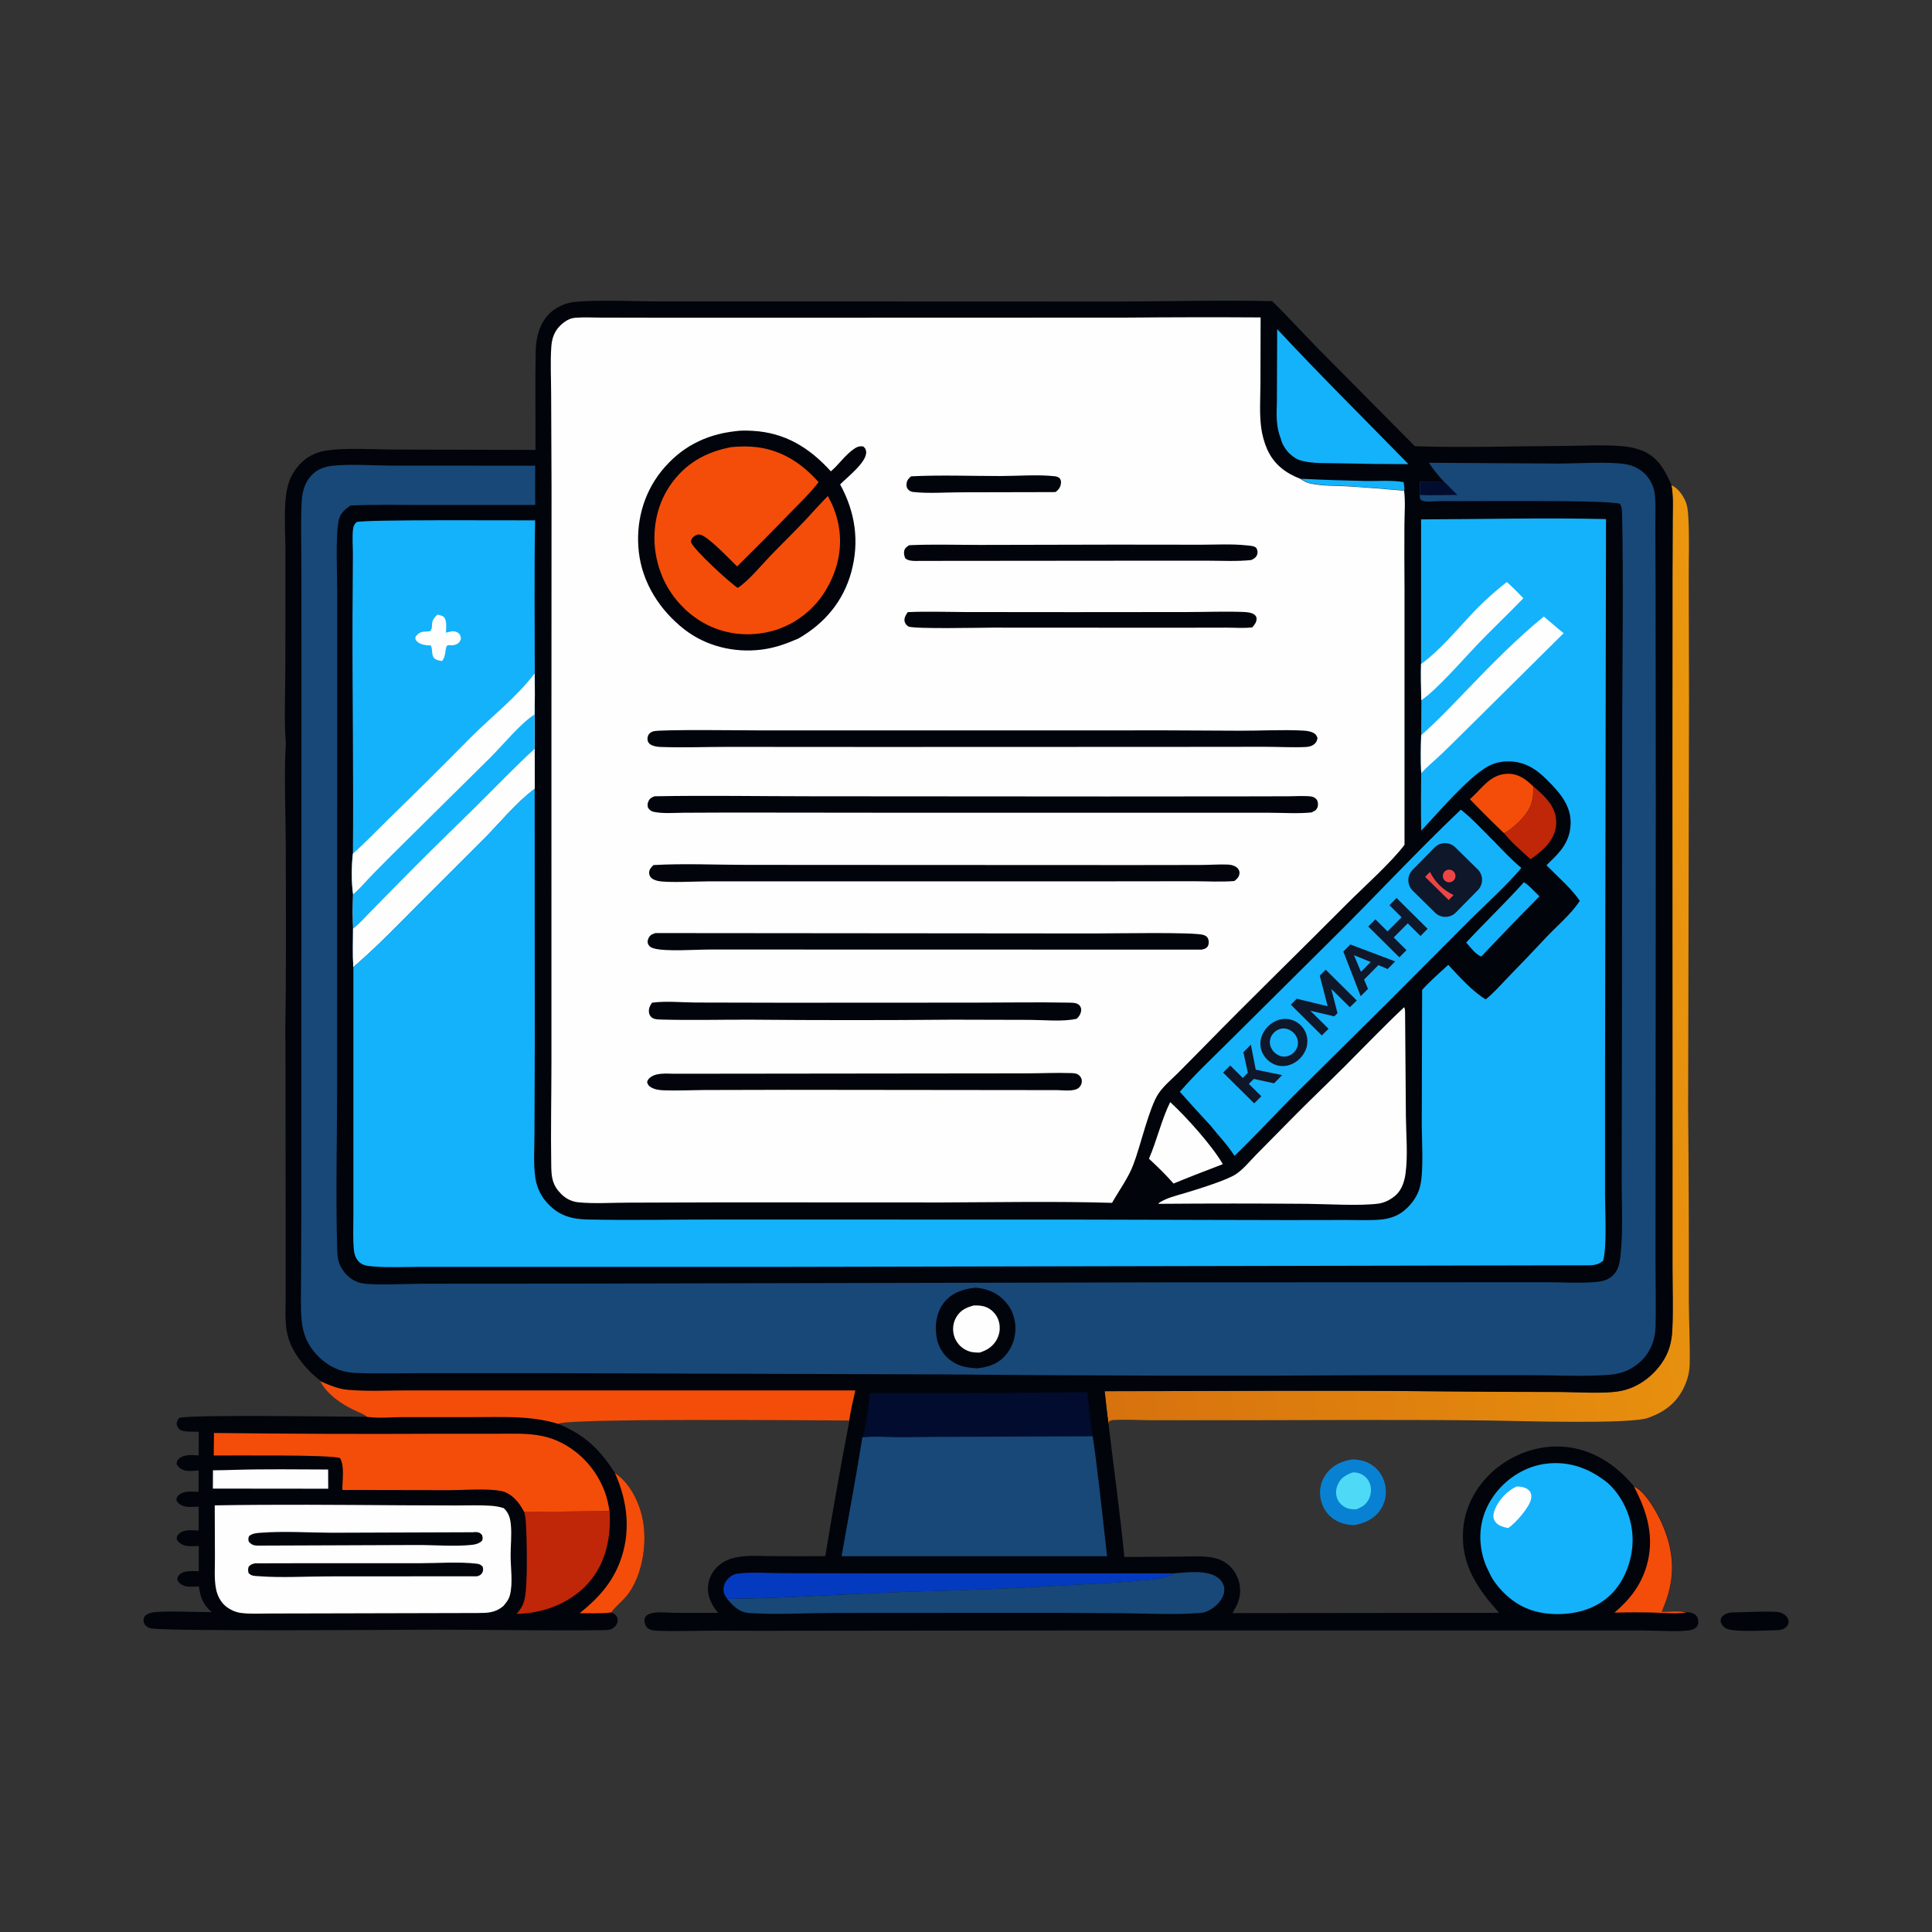 <?xml version="1.0" encoding="utf-8"?>
<!-- Generator: Adobe Illustrator 25.0.1, SVG Export Plug-In . SVG Version: 6.00 Build 0)  -->
<svg version="1.1" id="Слой_1" xmlns="http://www.w3.org/2000/svg" xmlns:xlink="http://www.w3.org/1999/xlink" x="0px" y="0px"
	 viewBox="0 0 1983 1983" style="enable-background:new 0 0 1983 1983;" xml:space="preserve">
<rect x="0" y="0" width="1983" height="1983" fill="#333333" stroke="none"/>
<style type="text/css">
	.st0{fill:#01040B;}
	.st1{fill:#0981D2;}
	.st2{fill:#4EDAF6;}
	.st3{fill:url(#SVGID_1_);}
	.st4{fill:#FEFEFE;}
	.st5{fill:#F44D09;}
	.st6{fill:#C02608;}
	.st7{fill:#14B2FB;}
	.st8{fill:#043AC0;}
	.st9{fill:#010C2E;}
	.st10{fill:#174878;}
	.st11{fill:#0F172A;}
	.st12{fill:#EF4444;}
</style>
<path class="st0" d="M1777.1,1655c8.3,0,42.9-1.7,48.9-0.2c3.8,0.9,7.6,3.1,9.2,6.8c0.9,2.1,0.8,4.5-0.4,6.5c-2,3.5-5.5,4.5-9.2,5.1
	c-10.9,0-45.2,2.5-53.5-1.6c-3.4-1.7-5-3.8-6.1-7.3c0.1-1.6,0.1-3,1.1-4.4C1769.4,1656.7,1773.3,1655.5,1777.1,1655z"/>
<path class="st1" d="M1388.1,1497.9c6.3,0.3,11.7,1.1,17.3,4.1c8.1,4.3,13.8,11.9,16,20.7c0.1,0.5,0.3,1.1,0.4,1.7s0.2,1.1,0.3,1.7
	c0.1,0.6,0.2,1.1,0.2,1.7c0.1,0.6,0.1,1.1,0.1,1.7s0,1.1,0,1.7s0,1.1,0,1.7s-0.1,1.1-0.1,1.7c-0.1,0.6-0.1,1.1-0.2,1.7
	s-0.2,1.1-0.3,1.7s-0.2,1.1-0.4,1.7c-0.1,0.5-0.3,1.1-0.5,1.6s-0.4,1.1-0.6,1.6s-0.4,1.1-0.6,1.6s-0.5,1-0.7,1.5
	c-0.3,0.5-0.5,1-0.8,1.5s-0.6,1-0.9,1.5c-6.3,9.8-16,14.2-27.1,16.4c-7.6-0.2-15.2-2-21.5-6.4c-7.2-4.9-11.8-12.7-13.3-21.2
	c-1.6-9,0.5-18.1,6.1-25.4C1368.2,1503.6,1377.5,1499.5,1388.1,1497.9z"/>
<path class="st2" d="M1388.7,1511.2c2.9,0.1,5.5,0.4,8.2,1.7c4.2,2,7.6,5.5,9.1,9.9c1.9,5.1,1.4,10.7-0.9,15.6
	c-2.8,5.9-7.3,8.6-13.2,10.8c-3.1-0.1-6.3-0.1-9.2-1.2c-4.5-1.8-8.4-5.3-10.2-9.9c-1.8-4.7-1.4-10.1,0.8-14.7
	C1376.4,1516.6,1381.8,1513.6,1388.7,1511.2z"/>
<linearGradient id="SVGID_1_" gradientUnits="userSpaceOnUse" x1="856.278" y1="-74.031" x2="1227.244" y2="-130.964" gradientTransform="matrix(1.937 0 0 1.937 -578.763 1216.028)">
	<stop  offset="0" style="stop-color:#D7720E"/>
	<stop  offset="1" style="stop-color:#EB960E"/>
</linearGradient>
<path class="st3" d="M1715.4,498c6.7,2.7,12.1,10.4,14.8,17c1.8,4.5,2.3,9.6,2.6,14.4c1.3,21.4,0.4,43.4,0.5,64.9l0.3,123
	l-0.9,419.1c0.6,66.3,0.8,132.6,0.7,198.9c0.1,21.6,1.3,43.4,0.9,64.9c-0.2,7.8-2,15.2-5.2,22.3c-7.7,17.1-20.1,26.5-37.5,32.8
	c-18.8,6.8-134.2,3.1-163.3,2.7c-83.4-1-167-0.4-250.4-0.3h-94.5c-12.7,0-25.8-0.8-38.4-0.3c-2.7,0.1-4.4,0.1-6.7,1.5l-0.4,2.7
	c-1.6-11.2-2.7-22.5-4-33.7c112.6,0,225.3-1.1,337.8,0.1c43.4,0.5,86.9,0.7,130.3,0.7c17.5,0,44.4,2.1,61.2-1
	c17.5-3.3,32.9-14.7,42.8-29.2c7.1-10.4,9.9-21,10.5-33.5c1-20.9,0.2-42.3,0.2-63.3v-120.4l-0.1-393.6l0.1-200.8l0.2-52
	C1716.7,523,1717.7,509.9,1715.4,498z"/>
<path class="st0" d="M204,1469.5c-4.9-0.2-15,0.6-19-1.9c-2.1-1.3-3.4-3.4-3.6-5.9c-0.2-2.7,1-4.3,2.5-6.3
	c9.6-3.8,168.8-1.2,192.7-1.2c12.1,1.6,25.5,0.3,37.7,0.3h70.5c29.5,0,59.6-2,88.1,6.9c27.2,11.3,42.6,25.9,58.3,50.6
	c14.9,9.6,24.7,29.4,28.2,46.2c5.1,24.1,0.6,55.4-13.3,76c-5.2,7.8-13.3,13.4-18.7,20.8c1.7,0.7,4,1.8,5.1,3.4
	c1.4,2,1.7,4.3,1.2,6.6c-0.8,3.2-3.2,5.7-6.1,7c-2.5,1.2-6.3,1.1-9,1.2c-57.6,0.7-115.3-0.5-172.8-0.5c-33.2,0-282.2,2.1-292.1-1.6
	c-2.7-1-5.1-2.8-6-5.6c-0.9-2.5-0.2-4.3,0.8-6.6c2.4-2.2,4.4-3.2,7.7-3.8c10.6-2.1,47.1-0.3,61.1-0.4c-9-7.9-11.5-14.9-13.2-26.4
	c-4.4,0.1-10.1,0.8-14.3-0.4c-3.4-1-6-2.9-7.7-6c0-2.6-0.1-3.3,1.8-5.4c4.6-5.1,14-3.8,20.1-3.8v-25.9c-4.4,0-10.1,0.7-14.3-0.5
	c-3.6-1-6.5-3.1-8.3-6.4c0-2.6,0.1-3.3,2-5.3c5-5.2,14-3.9,20.5-3.7v-24.6c-4.8,0.3-10.5,1-15.1-0.4c-3.4-1-6-2.7-7.7-5.9
	c0.1-2.5,0.2-3.2,2-5.1c5-5.2,14.3-3.8,20.7-3.7l0.1-21.9c-4.5,0.2-10.3,1.1-14.6-0.2c-3.5-1.1-6.2-2.9-8-6.2
	c0.1-2.4,0.2-3.7,2.1-5.4c5.6-5.2,13.5-4,20.5-3.7L204,1469.5z"/>
<path class="st4" d="M239.3,1508.7c32.5-1,65-0.5,97.5-0.4l0.1,19.7h-19.3l-99.1-0.1l0.1-18.8
	C225.5,1509.1,232.4,1508.9,239.3,1508.7z"/>
<path class="st5" d="M631.2,1512c14.9,9.6,24.7,29.4,28.2,46.2c5.1,24.1,0.6,55.4-13.3,76c-5.2,7.8-13.3,13.4-18.7,20.8
	c-10.5,1.4-21.8,0.7-32.5,0.8c18-14.3,32.7-30.1,41.1-51.9C647.9,1573.3,644.4,1541.4,631.2,1512z"/>
<path class="st6" d="M625.7,1550.9c1.6,26.8-3.6,53.2-21.7,73.8c-16.7,19-42.7,30-67.8,31.5c-2,0.1-4,0.2-6,0.3
	c3.9-4.5,6.5-8.2,8-14.1c3.8-14.7,2.6-65,1.4-81.6c-0.2-3.1-0.8-6.1-1.5-9.1c10.2-0.6,20.6-0.1,30.8-0.2L625.7,1550.9z"/>
<path class="st5" d="M219.6,1470.8c76.2,0.9,152.3,1.2,228.5,0.8h60.7c14.3,0,29.1-0.7,43.2,1.5c14.2,2.2,26.8,7.8,38.2,16.6
	c1.2,0.9,2.4,1.9,3.5,2.8s2.3,2,3.4,3c1.1,1,2.2,2.1,3.2,3.2c1.1,1.1,2.1,2.2,3.1,3.3c1,1.1,2,2.3,2.9,3.5s1.8,2.4,2.7,3.6
	s1.7,2.5,2.5,3.7c0.8,1.3,1.6,2.6,2.4,3.9c0.8,1.3,1.5,2.6,2.2,4c0.7,1.3,1.3,2.7,2,4.1c0.6,1.4,1.2,2.8,1.8,4.2
	c0.6,1.4,1.1,2.8,1.6,4.3c0.5,1.4,0.9,2.9,1.3,4.3c0.4,1.5,0.8,2.9,1.1,4.4s0.6,2.9,0.9,4.4c0.3,1.5,0.5,3,0.7,4.5l-56.8,0.7
	c-10.2,0.1-20.7-0.4-30.8,0.2c-2.6-5-5.5-9.6-9.6-13.6c-3.7-3.6-8.5-6.8-13.7-7.8c-15.3-3-37.9-0.9-53.9-0.9l-109.3-0.2
	c-0.2-9.8,2.6-24.1-2.4-32.7c-9-3.8-111.5-2.5-129.6-2.7L219.6,1470.8z"/>
<path class="st4" d="M220.4,1545.1c63.5-1.1,127.2-0.5,190.8-0.1l58.6,0.2c11.2,0,22.7-0.5,33.9,0.3c4.6,0.3,9,1,13.4,2.5
	c5.2,4.9,6.7,10.5,7.3,17.5c0.9,10.1-0.3,20.8-0.3,31c0,12.8,2.5,28.2-0.7,40.7c-1.2,4.7-3.9,7.8-6.9,11.4c-8.7,7-16,6.9-26.7,7
	l-165,0.4l-48.2,0.1c-9.8,0-20.5,0.7-30.1-0.7c-6-0.9-12.8-4.4-16.9-8.7c-3.9-4.1-6.5-9.5-7.7-15c-2.3-10.5-1.2-22.5-1.3-33.2
	L220.4,1545.1z"/>
<path class="st0" d="M485.3,1572.7c1.3-0.1,3-0.3,4.3-0.1c2.9,0.4,3.3,1,5.2,3c0.7,2.8,0.9,3.2,0,5.8c-3,2.8-6.1,3.7-10.1,4.2
	c-17,2-41,0-58.8,0.2l-160,0.6c-0.6,0-1.3,0-1.9,0c-3.7-0.1-6-1.1-8.6-3.9c-0.7-2.6-0.6-3.1,0.1-5.7c3.3-3,8-3.3,12.3-3.6
	c23.7-1.8,48.9-0.1,72.7,0L485.3,1572.7z"/>
<path class="st0" d="M261.8,1604.6l42.2-0.1h126c18.6,0,41.3-1.7,59.5,0.5c2.9,0.4,3.9,1,5.9,3c0.6,2.4,0.8,4.3-0.6,6.5
	c-1.4,2.3-2.7,2.6-5.1,3.4l-152.1,0.1c-23.8,0-48.7,1.6-72.3-0.2c-4.2-0.3-7.4-0.1-10.2-3.3c-0.6-3-0.7-3.7,0.2-6.6
	C257.6,1605.6,258.8,1605.3,261.8,1604.6z"/>
<path class="st0" d="M549.6,461.8c0.2-33.7-0.5-67.4,0.2-101.1c0.3-14.5,4.1-29.7,15.2-39.9c6.7-6.1,16.5-10.2,25.5-11
	c26.9-2.3,61.6-0.4,89.5-0.4h174.1l290.8,0.1c53.6-0.1,107.4-1.6,160.9-0.4c15.6,15.3,30.2,31.4,45.4,47l101,101.9
	c50.2,1.7,102.1-0.1,152.4-0.3c19.8-0.1,40.2-1.4,59.9,0.2c6.9,0.6,14,1.9,20.5,4.4c16.6,6.5,24,20.3,30.6,35.6
	c2.2,11.8,1.3,24.9,1.2,37l-0.2,52l-0.1,200.8l0.1,393.6v120.4c0,21,0.8,42.3-0.2,63.3c-0.6,12.5-3.4,23-10.5,33.5
	c-9.9,14.6-25.2,25.9-42.8,29.2c-16.8,3.2-43.6,1.1-61.2,1c-43.4,0-86.9-0.2-130.3-0.7c-112.6-1.2-225.2-0.1-337.8-0.1
	c1.3,11.2,2.3,22.5,4,33.7c5.4,45.5,11.8,91,16.2,136.5l56.1-0.4c11.7,0,24.6-1.2,36,1.3c0.8,0.2,1.6,0.4,2.3,0.6
	c0.8,0.2,1.5,0.5,2.3,0.7c0.8,0.3,1.5,0.6,2.2,0.9s1.4,0.7,2.2,1.1c0.7,0.4,1.4,0.8,2.1,1.2c0.7,0.4,1.3,0.9,2,1.4
	c0.6,0.5,1.3,1,1.9,1.5s1.2,1.1,1.8,1.6c6.3,6.4,10.1,15.7,10,24.8c-0.1,9-3.5,15.5-7.9,22.9l273.7-0.3
	c-22.3-25.1-39.2-49.1-37-84.4c1.5-24,13.5-46,31.6-61.7c19.5-16.9,45.5-26.3,71.4-24.4c28.8,2.1,52.9,17.7,71.2,39.2
	c0.4,0.5,0.8,1.1,1.3,1.5c11.2,4.3,23.6,26.4,28.4,37.1c12.8,28.5,14.5,54.5,3.3,83.7c-1,2.6-2,5.1-3.1,7.7c8,0,17.6-1.2,25.4,0.6
	c3.9,0.4,7.7,0.7,10.2,4.1c1.7,2.3,2.3,6.8,1.2,9.3c-1,2.3-3.5,3.8-5.8,4.6c-8.7,2.8-38,0.8-49.4,0.8H1563h-455.6l-281.9,0.3
	c-30.8,0.1-61.6,0.1-92.3-0.1c-18.5,0-37.2,0.8-55.6,0.2c-3.9-0.1-8.8-0.1-12.1-2.3c-2.2-1.5-3.3-3.7-3.8-6.2
	c-0.4-2.3-0.4-4.6,1.2-6.5c1.7-2,4.7-2.9,7.2-3.4c7.5-1.3,15.9-0.1,23.5-0.1h43.5c-5.8-7.1-10.3-14.7-10.5-24.2c0-1,0-2,0.1-3.1
	c0.1-1,0.2-2,0.4-3s0.4-2,0.7-3s0.6-2,1-2.9c0.4-1,0.8-1.9,1.3-2.8s1-1.8,1.5-2.7c0.6-0.9,1.1-1.7,1.8-2.5c0.6-0.8,1.3-1.6,2-2.3
	c5-5.2,11.7-8.5,18.7-10.1c12.5-2.9,26.7-1.6,39.4-1.6c17.9,0.1,35.8,0.2,53.6,0c7.6-46.6,15.9-93.1,24.8-139.5
	c-34.2,0-287.5-2.6-298.7,3.4c-28.5-8.8-58.6-6.8-88.1-6.9h-70.5c-12.2,0-25.6,1.4-37.7-0.3c-3.2-3-8.2-4.4-12.1-6.4
	c-14-6.8-28.2-16.2-35.9-30.3c-3.3-2.9-6.8-5.4-9.9-8.5c-10.7-10.7-20.8-24.4-24.1-39.5c-2.8-12.8-1.7-27.3-1.7-40.4v-51.6
	l-0.2-208.5l-0.2-5.8c1-65.6,0.7-131.4,0.5-197c-0.1-32.4-1.7-65.2-0.2-97.5l0.3-5c-2-25.6-0.5-52.4-0.5-78.1l0.1-118.8
	c0-19.6-2.2-45.9,1.7-64.8c0.3-1.3,0.6-2.5,0.9-3.8c0.4-1.2,0.8-2.5,1.2-3.7c0.5-1.2,0.9-2.4,1.5-3.6c0.5-1.2,1.1-2.3,1.7-3.5
	c0.6-1.1,1.3-2.2,2-3.3c0.7-1.1,1.5-2.1,2.2-3.2c0.8-1,1.6-2,2.5-3s1.8-1.9,2.7-2.8c0.8-0.8,1.6-1.5,2.4-2.2s1.7-1.4,2.6-2
	s1.8-1.3,2.7-1.8c0.9-0.6,1.9-1.1,2.9-1.6s2-1,3-1.4s2-0.8,3.1-1.2c1-0.4,2.1-0.7,3.2-1s2.1-0.5,3.2-0.7c20.5-3.8,51.6-1.5,73-1.5
	L549.6,461.8z"/>
<path class="st7" d="M1335.3,491.4c22.2,1.1,44.3,1.8,66.5,2.3c12.4,0.2,26.6-1,38.8,1.1c0.6,3,0.9,5.6,0.9,8.7
	c-19.2-1.8-38.4-3.3-57.6-4.5c-12.3-0.7-25.5-0.4-37.6-2.7C1342,495.5,1338.9,494.1,1335.3,491.4z"/>
<path class="st7" d="M1564.1,905.6c5.3,2.8,11.4,10.2,16,14.4c-20.1,20.3-40,40.9-59.7,61.7c-5.4-1.4-11.8-10.2-15.5-14.3
	C1524.3,946.6,1544.9,926.8,1564.1,905.6z"/>
<path class="st6" d="M1573.8,807.1c10.7,9.3,22.1,19,23.4,34.1c0.9,9.7-2.7,18.5-8.9,25.8c-4.9,5.8-11.1,10.7-17.4,14.9
	c-9.1-8.5-19.6-17.1-27.2-26.9c6.4-3.1,13.7-9.6,18.5-14.9C1571.6,829.9,1574.4,820.7,1573.8,807.1z"/>
<path class="st5" d="M1508.7,820.3c12.2-10.6,20.6-25.8,38.9-26.1c10.9-0.2,18.7,5.7,26.1,13c0.6,13.6-2.2,22.8-11.6,33
	c-4.8,5.3-12.1,11.8-18.5,14.9C1531.8,843.8,1520.1,832.2,1508.7,820.3z"/>
<path class="st5" d="M1677,1525.8c11.2,4.3,23.6,26.4,28.4,37.1c12.8,28.5,14.5,54.5,3.3,83.7c-1,2.6-2,5.1-3.1,7.7
	c8,0,17.6-1.2,25.4,0.6c-10.6,2-23.6,0.4-34.5,0.2c-13.1-0.3-26.3-0.3-39.4,0.1c15.6-13.4,26.7-27.4,32.8-47.3
	C1698.6,1578.5,1691,1551.9,1677,1525.8z"/>
<path class="st4" d="M1201.1,1131.2c16.4,15,43.3,45,54,63.7l-28,10.8c-7.6,2.9-15.1,6.1-22.6,9.1c-7.9-9.1-16.4-17.3-25.2-25.5
	C1187.4,1170.6,1192.3,1148.9,1201.1,1131.2z"/>
<path class="st8" d="M746.4,1641.1c-1.9-2.8-3.6-5.4-3.8-8.9c-0.2-4.3,1.6-8.5,4.5-11.6c3-3.2,6.8-5.2,11.1-5.6
	c15-1.6,31.3-0.3,46.4-0.3l96.3,0.2h304.4c-9.1,6.4-27.7,6.7-38.9,7.8c-21,2.1-42.1,2.8-63.2,4c-55.6,3.2-111.2,5.6-166.8,7
	C873,1635.7,809.7,1640.3,746.4,1641.1z"/>
<path class="st7" d="M1310.9,337.8c43.9,47.2,89.7,92.4,134.7,138.6c-24.3,0-48.6-0.3-72.9-0.9c-11.7-0.3-25,0.4-36.3-2.5
	c-4.9-1.2-9.1-3.9-12.8-7.4c-3.9-3.8-7.6-9.6-8.9-15c-5-12.7-4.6-24.3-4.1-37.7L1310.9,337.8z"/>
<path class="st9" d="M892.9,1429.8c74.4,0.2,148.8-0.1,223.2-0.9c1.4,15.2,3.2,30.3,5.5,45.4l-163.8,0.6c-12.7,0-25.5,0.4-38.2,0.3
	c-11.3-0.1-23.4-1.3-34.5,0.2C889.5,1463.5,890.9,1442.8,892.9,1429.8z"/>
<path class="st10" d="M1205.3,1614.8c13.4-0.8,35.6-4.2,46.3,5.8c3.1,2.9,5.1,7,5,11.3c0,5.8-3.5,11.3-7.6,15.2
	c-4.3,4-10.4,7.9-16.4,8.4c-27,2.2-55.2,0.5-82.4,0.3c-40.9-0.4-81.8-0.5-122.7-0.4l-170.2,0.1c-29,0.1-58.9,1.9-87.8,0.2
	c-8.7-0.5-14.8-5.1-20.5-11.5c-0.9-1-1.8-2.1-2.6-3.1c63.4-0.8,126.7-5.4,190-7.5c55.6-1.4,111.3-3.7,166.8-7
	c21.1-1.2,42.2-1.9,63.2-4C1177.5,1621.5,1196.2,1621.2,1205.3,1614.8z"/>
<path class="st5" d="M328.6,1417.6c9.1,3.9,18.3,8,28.3,8.9c20.3,1.8,41.4,0.6,61.8,0.6h110.7h348.5c-2.3,10.2-4.7,20.5-6.3,30.9
	c-34.2,0-287.5-2.6-298.7,3.4c-28.5-8.8-58.6-6.8-88.1-6.9h-70.5c-12.2,0-25.6,1.4-37.7-0.3c-3.2-3-8.2-4.4-12.1-6.4
	C350.4,1441.1,336.2,1431.7,328.6,1417.6z"/>
<path class="st7" d="M1527.9,1612.6c-4.2-7.9-6.8-16.8-7.9-25.7c-2.5-19.8,3-38.7,15.2-54.4c12.6-16.2,31.5-27.8,52-30.2
	c23.8-2.8,44.3,4.9,62.7,19.6c15.2,13.6,24.6,34.1,25.7,54.5c1.1,20.2-6,42.4-19.6,57.5c-13.7,15.1-33,21.9-53,22.7
	c-21.8,0.9-40.9-4.5-57.1-19.5C1538.7,1630.5,1531.6,1621.7,1527.9,1612.6z"/>
<path class="st4" d="M1556.8,1525.7c4.4,0,9.7,0.9,12.8,4.3c2.1,2.3,2.5,5.4,1.9,8.4c-1.6,8.7-15.9,24.9-23.3,29.9
	c-1.6-0.2-3.1-0.4-4.6-0.9c-4.2-1.3-7.9-3.1-9.9-7.2c-1.7-3.4-0.6-8,0.8-11.3C1538.6,1539.2,1547.2,1529.9,1556.8,1525.7z"/>
<path class="st4" d="M1441.2,1033.8c1.3,2.2,0.9,5.7,1,8.2l0.8,103.7c0.2,19.1,2.2,40.4-0.4,59.2c-1.1,7.6-3.6,15.6-9.2,21.1
	c-4.7,4.6-11.5,8.3-18,9.3c-18.4,2.7-53.9,0.5-73.8,0.3c-50.3-0.4-100.5-0.4-150.8,0c-1.3,0.1-0.6,0.3-1.9-0.5
	c8.1-5.6,18.2-7.8,27.5-10.6c12-3.6,42.9-13.1,52.1-19.3c7.8-5.2,13.9-13,20.5-19.7l36.6-37.1c17.9-18.2,36.5-35.8,54.6-53.9
	C1400.4,1074.3,1420.3,1053.5,1441.2,1033.8z"/>
<path class="st10" d="M885.1,1475.3c11.2-1.4,23.2-0.3,34.5-0.2c12.7,0.1,25.5-0.3,38.2-0.3l163.8-0.6c5.9,41.1,10,82,14.7,123.1
	H863.8C870.9,1556.7,878.7,1516.1,885.1,1475.3z"/>
<path class="st7" d="M1499.4,831c12.4,9.8,23.5,22.2,34.8,33.3c8.8,9.2,17.5,18.4,27.3,26.6c-16.2,19.1-35.4,36.1-53.1,53.7
	l-83.2,83.5l-97.6,96.7c-20.2,20.4-39.8,41.6-60.5,61.6c-7.3-11.6-16.4-20.6-24.7-31.2c-10.6-11.4-21.1-22.9-31.4-34.6
	c16.6-19.2,35.5-36.7,53.5-54.7l97.2-96.5C1408.1,923.8,1452.3,875.8,1499.4,831z"/>
<path class="st7" d="M362.2,876.3c0.8-79.8-0.6-159.7-0.4-239.5l0.4-66.8c0.1-8.8-0.9-18.5,0.2-27.2c0.4-3,1.4-4.8,3.5-6.9
	c6.2-2.8,161.1-1.7,183.3-1.8c-0.9,52.3-0.3,104.7-0.3,157c0.2,14,0.2,28.1-0.1,42.1v35.5l0.1,40.7c-19.2,14.3-35.3,34.4-52.1,51.4
	L433,924.5c-22.9,23.1-45.8,46.8-70.4,68c-0.6-13-0.2-26.2-0.2-39.2c-0.3-11.8-0.3-23.5,0-35.3C360.6,905.6,360.7,888.8,362.2,876.3
	z"/>
<path class="st4" d="M449,630.8c2.1,0.5,4.9,1,6.5,2.5c3.5,3.3,2.3,11.7,2.2,16.1c2-0.5,4.1-1.1,6.2-1.4c2.3-0.3,5.1,0.4,6.9,2
	c2,1.9,2,3.3,2.3,5.8c-0.7,1.7-1.1,3-2.6,4.2c-2.3,1.9-5,2.4-8,2.3c-0.3,0-1.9-0.2-2.2-0.1c-4.4,0.3-1.4,10-6.6,16.3
	c-1.5-0.3-3.2-0.5-4.7-1c-7.5-2.6-4.2-9.1-6.7-15c-1.9-0.1-3.8-0.1-5.7-0.4c-3.5-0.5-7.9-2.1-9.8-5.3c-0.9-1.4-0.3-2.1-0.1-3.7
	c3.1-3.3,4.8-4.6,9.4-4.8c1,0,5.4-0.1,5.9-0.9C445.5,641.4,440.2,638.9,449,630.8z"/>
<path class="st4" d="M548.8,691.2c0.2,14,0.2,28.1-0.1,42.1v35.5l0.1,40.7c-19.2,14.3-35.3,34.4-52.1,51.4L433,924.5
	c-22.9,23.1-45.8,46.8-70.4,68c-0.6-13-0.2-26.2-0.2-39.2c-0.3-11.8-0.3-23.5,0-35.3c-1.8-12.4-1.7-29.3-0.2-41.8
	c12.8-11.3,24.9-24,37.1-36c28.6-27.8,56.9-55.9,84.9-84.3C505.6,734.6,530.4,715.4,548.8,691.2z"/>
<path class="st7" d="M362.4,918.1c7.3-6.5,13.8-14.2,20.6-21.2c9.7-10,19.7-19.8,29.6-29.7l91.3-90.3c12.2-12.2,30.9-35,44.8-43.6
	v35.5c-19.5,17.9-38,37.2-56.8,55.9c-24.1,23.8-48.5,47.2-72.2,71.3l-37.8,38.4c-6.2,6.2-12.4,13.6-19.4,18.9
	C362.1,941.6,362.1,929.8,362.4,918.1z"/>
<path class="st4" d="M548.7,768.8l0.1,40.7c-19.2,14.3-35.3,34.4-52.1,51.4L433,924.5c-22.9,23.1-45.8,46.8-70.4,68
	c-0.6-13-0.2-26.2-0.2-39.2c7-5.3,13.2-12.7,19.4-18.9l37.8-38.4c23.8-24.1,48.2-47.5,72.2-71.3C510.7,806,529.2,786.7,548.7,768.8z
	"/>
<path class="st10" d="M1466.6,475l133.7,0.8c18.4,0,52.6-2.3,69.2,0.8c7.1,1.3,13.9,4.9,19,9.9c5.5,5.5,9.2,13.3,10,21
	c1.2,10.9,0.4,22.6,0.5,33.6l0.3,62.7l0.2,216.3l-0.2,355l-0.1,118.5c0,22.6,0.6,45.4,0.1,68c-0.3,13.1-5.1,25.9-14.6,35.1
	c-9.3,8.9-20,13.4-32.8,14.4c-26.8,2-54.8,0.4-81.7,0.4H1419c-149.8,0.9-299.7,0.6-449.5-0.8l-408.7-1.3H433.1
	c-22.6,0-45.4,0.7-67.9-0.2c-16.2-0.6-29.4-7.2-40.4-19c-9-9.7-13.8-21-15.1-34.1c-1.4-14.4-0.7-29.3-0.7-43.9l0.3-69.7v-228.1
	l0.1-330l-0.1-110.1c0-19.6-0.7-39.4,0.3-58.9c0.5-11.2,3.6-21.8,12.2-29.5c5.3-4.8,12.2-7,19.2-7.8c17.1-2.1,44.1-0.2,62.2-0.2
	l146.1,0.1c0,13.4-0.3,26.9,0.1,40.3H433c-24.3,0-48.9-0.6-73.2,0.6c-6.1,4.1-10.6,8-12.2,15.4c-3.3,15.5-1.5,55.4-1.5,72.7v163.9
	l-0.1,342.6c0,56.3-1.5,113,0.1,169.3c0.2,7.3,1.2,14.1,5.4,20.3c4.9,7.3,11.6,12.5,20.4,14.1c12.8,2.3,47.5,0.4,63,0.4l150.5-0.1
	l612.3-1.3l307.8-0.1h83.9c15.4,0.1,31.3,1,46.7-0.1c6.4-0.5,12.3-1.3,17.5-5.3c7.7-5.9,8.9-14.3,9.8-23.3
	c2.7-26.4,0.9-54.4,1.1-80.9l0.3-183.7l0.2-278.3c0.2-72.5,1.4-145.2-0.1-217.6c-0.1-3.6-0.3-6.3-2-9.6c-6.7-4.5-159.5-2.6-183-3
	c-5.6-0.1-11.8,0.9-17.2,0.3c-2.1-0.2-3.5-0.7-5-2.2l-0.6-4.4l0.3-13.7l24.5-0.1C1476.4,488.1,1471.1,482,1466.6,475z"/>
<path class="st9" d="M1482,494.2l13.8,13.8c-12.8,0.1-25.7,0.5-38.5,0.1l0.3-13.7L1482,494.2z"/>
<path class="st0" d="M1000.9,1321.7c9.1,0.5,17.4,3.2,24.8,8.6c0.6,0.4,1.1,0.8,1.6,1.3c0.5,0.4,1.1,0.9,1.6,1.4s1,0.9,1.5,1.4
	s1,1,1.4,1.5c0.5,0.5,0.9,1,1.3,1.6c0.4,0.5,0.9,1.1,1.3,1.6c0.4,0.6,0.8,1.1,1.2,1.7c0.4,0.6,0.7,1.2,1.1,1.8s0.7,1.2,1,1.8
	c0.3,0.6,0.6,1.2,0.9,1.9c0.3,0.6,0.6,1.3,0.8,1.9c0.3,0.6,0.5,1.3,0.7,1.9c0.2,0.7,0.4,1.3,0.6,2s0.4,1.3,0.5,2
	c0.2,0.7,0.3,1.3,0.4,2s0.2,1.4,0.3,2c0.1,0.7,0.2,1.4,0.2,2.1s0.1,1.4,0.1,2.1s0,1.4,0,2.1s-0.1,1.4-0.1,2.1
	c-0.1,0.7-0.1,1.4-0.2,2.1s-0.2,1.4-0.3,2.1c-0.1,0.7-0.3,1.4-0.4,2.1c-0.2,0.7-0.3,1.4-0.5,2c-0.2,0.7-0.4,1.3-0.6,2
	s-0.5,1.3-0.7,2c-0.3,0.7-0.5,1.3-0.8,1.9s-0.6,1.3-0.9,1.9s-0.6,1.2-1,1.9s-0.7,1.2-1.1,1.8c-0.4,0.6-0.8,1.2-1.2,1.7
	c-0.4,0.6-0.8,1.1-1.2,1.7c-7.9,10-18,13.3-30.2,14.8c-9.5-0.7-17.9-1.7-26-7.3c-0.5-0.4-1-0.7-1.6-1.1c-0.5-0.4-1-0.8-1.5-1.2
	c-0.5-0.4-1-0.8-1.4-1.3c-0.5-0.4-0.9-0.9-1.4-1.4c-0.4-0.5-0.9-0.9-1.3-1.4c-0.4-0.5-0.8-1-1.2-1.5s-0.8-1-1.1-1.6
	c-0.4-0.5-0.7-1.1-1.1-1.6c-0.3-0.5-0.7-1.1-1-1.7s-0.6-1.1-0.9-1.7s-0.6-1.2-0.8-1.8c-0.3-0.6-0.5-1.2-0.7-1.8
	c-0.2-0.6-0.4-1.2-0.6-1.8c-0.2-0.6-0.4-1.2-0.5-1.9c-0.2-0.6-0.3-1.2-0.4-1.9c-0.1-0.6-0.2-1.3-0.3-1.9
	c-1.9-11.7,0.1-24.9,7.5-34.4C976.8,1326.9,988.2,1323.1,1000.9,1321.7z"/>
<path class="st4" d="M999.6,1339.9c4.6-0.1,8.7,0.1,13,1.9c0.7,0.3,1.4,0.6,2,1c0.7,0.4,1.3,0.8,1.9,1.2c0.6,0.4,1.2,0.9,1.8,1.4
	s1.1,1,1.6,1.6c0.5,0.5,1,1.1,1.5,1.7s0.9,1.2,1.3,1.9c0.4,0.6,0.8,1.3,1.1,2c0.3,0.7,0.6,1.4,0.9,2.1c0.3,0.8,0.5,1.6,0.7,2.4
	s0.4,1.6,0.5,2.4s0.2,1.7,0.2,2.5s0,1.7,0,2.5c-0.1,0.8-0.1,1.7-0.3,2.5c-0.1,0.8-0.3,1.6-0.5,2.4s-0.5,1.6-0.8,2.4s-0.6,1.5-1,2.3
	c-3.8,7.6-10.2,11.8-18.1,14.2c-4.9,0-9.2-0.3-13.6-2.5c-0.7-0.4-1.5-0.8-2.2-1.2c-0.7-0.4-1.4-0.9-2-1.4c-0.7-0.5-1.3-1-1.9-1.6
	c-0.6-0.6-1.2-1.2-1.7-1.8s-1-1.3-1.5-2s-0.9-1.4-1.3-2.1c-0.4-0.7-0.7-1.5-1.1-2.2c-0.3-0.8-0.6-1.5-0.8-2.3
	c-1.9-6.3-1.2-13.5,2.2-19.2C985.8,1344.6,991.8,1342,999.6,1339.9z"/>
<path class="st7" d="M1458.6,533.1c62.9-0.2,126.9-1.8,189.8-0.3l-1,572.6v120.5c0,17.8,2.1,52.2-1.9,68.1
	c-4.6,3.9-8.9,4.6-14.8,4.7l-821.5,1.6H522.5h-89.7c-16.4,0-33.3,0.9-49.6-0.4c-5.8-0.5-11.5-0.9-15.5-5.6
	c-2.9-3.4-4.1-7.3-4.5-11.7c-1.1-11.3-0.5-23.1-0.5-34.5v-60.8V992.5c24.6-21.2,47.6-45,70.4-68l63.6-63.6
	c16.9-17,32.9-37.1,52.1-51.4l0.1,263.5l-0.3,90c0,15.1-1.3,31.3,0.9,46.1c0.2,1.2,0.4,2.5,0.7,3.7s0.6,2.4,1,3.6s0.8,2.4,1.2,3.5
	c0.5,1.2,1,2.3,1.5,3.4s1.1,2.2,1.8,3.3c0.6,1.1,1.3,2.1,2,3.2c0.7,1,1.5,2,2.3,3s1.6,1.9,2.5,2.8c11.5,12.3,24.7,15.8,40.9,16.1
	c46.1,1,92.5-0.1,138.6,0l370.7,0.1l209.1,0.5l61.9-0.1c11.2,0,23,0.6,34.2-0.5c10.4-1.1,18.9-4.5,26.4-11.9
	c6.4-6.2,11.6-14.2,13.5-23c3.6-16.6,1.5-46,1.5-64.1l0.4-136.7c8.2-9.1,17.8-17.4,26.8-25.7c11.6,12.4,24,26.6,38.4,35.5
	c7.9-6.3,15-14.4,22-21.7c13.6-13.9,27-28,40.3-42.2c11-11.6,25.6-23.8,34.3-37.3c-9-13.2-23-25-34.2-36.5c2.4-2.4,4.8-4.8,7.3-7.2
	c10.8-10.6,17.6-21.5,17.5-37.2c-0.2-18.2-12.2-31.2-24.3-43.3c-11.6-11.6-23.6-19.2-40.7-18.9c-7.1,0.1-14,1.8-20.2,5.3
	c-20.1,11.2-51,47.6-68.1,65.8c-0.6-19.7-0.2-39.5-0.1-59.2c-0.6-12.9-0.5-26,0-38.9l0.2-35.8c-0.3-12.4-0.6-24.7-0.3-37.1
	L1458.6,533.1z"/>
<path class="st4" d="M1458.5,681.6c19.1-13.8,34.7-32.9,50.8-50c11.5-12.4,24-23.8,37.3-34.2c5.9,5.3,11.5,10.8,17,16.6
	c-15.4,16-31.5,31.2-46.9,47.2c-14.3,14.9-42.3,47.2-57.9,57.5C1458.5,706.3,1458.2,694,1458.5,681.6z"/>
<path class="st4" d="M1584.6,632.8c6.7,5.7,13.4,11.6,20.3,17.1l-85.9,85.2c-13,12.7-25.8,25.7-38.9,38.3c-7,6.7-14.8,13-21.4,20.1
	c-0.6-12.9-0.5-26,0-38.9c17.2-15.1,32.9-31.9,48.8-48.4C1531.9,680.9,1557.4,655,1584.6,632.8z"/>
<path class="st4" d="M1141.4,1234.6c-58-1.7-116.4-0.6-174.5-0.4l-223.2-0.1l-99.2,0.3c-16.8,0-34.7,1.3-51.3-0.4
	c-6.3-0.7-12.6-3.8-17-8.3c-9-8.9-10.2-16.7-10.4-28.7c-0.6-36,0.2-72.1,0.2-108.1V740.1l0.1-239l-0.4-96.2c0-16.3-1-33.2,0.2-49.4
	c0.6-8.2,3.1-15.4,9-21.2c4.2-4.1,9.1-7.5,15.1-8.1c8.8-0.8,18.1-0.2,26.9-0.2l52,0.1H838l317.3-0.1c46.2-0.4,92.4-0.5,138.6-0.2
	l-0.2,69.8c-0.1,14.2-1.1,29.3,0.8,43.4c0.5,3.8,1.3,7.6,2.3,11.3c1,3.7,2.3,7.3,3.8,10.8c7,15.6,18.9,24.5,34.4,30.5
	c3.6,2.6,6.6,4.1,11,4.9c12.1,2.4,25.3,2,37.6,2.7c19.2,1.2,38.4,2.7,57.6,4.5c1.4,11.2,0.4,23.6,0.3,34.8
	c-0.1,21.7-0.1,43.5,0.1,65.2v263.4c-13.5,18.1-42.7,44.1-59.2,60.7c-48.8,49.1-98.5,97.3-146.9,146.8c-8.8,9-17.6,17.9-26.5,26.8
	c-6.6,6.5-14.7,13.3-19.9,21c-9.6,14.2-18.7,54.6-25.7,72.6C1158.5,1208.4,1148.6,1221.9,1141.4,1234.6z"/>
<path class="st0" d="M935.1,488.9c30.2-1.5,61-0.3,91.3-0.3c17.9,0,38.5-1.7,56.2,0.2c2.4,0.3,3.5,0.8,5.3,2.3
	c0.8,1.7,1.2,2.1,1.1,4.2c-0.2,4.5-2.1,6.9-5.4,9.7c-1.3,0.1-2.7,0.1-4,0.1l-93,0.2c-16,0-33.1,1.4-49-0.3c-2.3-0.2-4.2-1-5.7-2.8
	c-1.4-1.7-1.7-3.9-1.4-6C931,492.7,932.6,491.1,935.1,488.9z"/>
<path class="st0" d="M931.7,628.3c19.5-0.9,39.4-0.2,59-0.1l109.8,0.1l117.9-0.1c19,0,38.4-0.8,57.4-0.1c3.5,0.1,8.9,0.5,11.8,2.8
	c1.1,0.9,2,2.1,2.1,3.5c0.4,3.8-2,6.8-4.3,9.5c-8.5,1.1-18,0.3-26.6,0.3l-53.9,0.1l-186.1-0.1c-11.2,0-80.9,1.6-86.4-1.2
	c-1.8-0.9-3.4-3.1-3.9-5C927.7,634.2,929.7,631.4,931.7,628.3z"/>
<path class="st0" d="M933.2,559.6c24-1.1,48.4-0.3,72.4-0.3l139.8-0.3l86.4,0.1c15.8,0,32.4-1,48.2,0.7c2.7,0.3,8.3,0.5,9.7,3
	c1.1,2.1,1.4,4.6,0.5,6.8c-1.3,2.9-3.1,3.8-5.8,5.2c-14.6,1.6-30,0.7-44.7,0.7h-72.5l-222.6,0.2c-4.5,0-12,0.7-15.4-2.7
	c-1.1-2.2-1.7-5.3-1.1-7.8C929.1,562,930.8,561.3,933.2,559.6z"/>
<path class="st0" d="M691.7,1102.1l265.2-0.3l96-0.1c15.2,0,30.8-0.8,46-0.3c2.9,0.1,5.9,0.1,8.3,2c2,1.6,3.2,3.7,3.2,6.3
	c0,2.5-1.1,4.9-2.9,6.6c-4.7,4.4-16.2,2.7-22.3,2.6l-276.3-0.3l-86.9,0.2c-13.5,0.1-27.2,0.8-40.7,0.3c-4.4-0.2-8.9-0.7-12.8-2.9
	c-2.5-1.4-3.6-2.8-4.3-5.5c0.4-1.7,0.8-2.4,2-3.7C672.3,1100.7,683.9,1102,691.7,1102.1z"/>
<path class="st0" d="M669.2,1029.2c14.1-2,30.4-0.3,44.8-0.2l90.8,0.2l196.1-0.1c31.8,0,63.6-0.6,95.4,0c3.3,0.1,7.5-0.1,10.4,1.7
	c1.7,1.1,2.9,3.1,3,5.1c0.1,4.1-1.7,6.8-4.4,9.7c-14.3,3.3-32.8,1.3-47.5,1.2l-79.7-0.2c-69.1,0.6-138.3,0.6-207.4,0
	c-30.3-0.1-60.7,0.7-91-0.1c-3.3-0.1-7.6,0-10.4-1.9c-1.8-1.2-3-3.4-3.2-5.5C665.6,1035.1,667.1,1032.3,669.2,1029.2z"/>
<path class="st0" d="M672.8,957.7l449.2,0.4c18.2,0.1,104.3-1.7,113.4,1.6c2.3,0.8,3.8,1.7,4.7,4.1c0.8,2.1,0.8,5.6-0.5,7.5
	c-1.6,2.5-3.7,2.7-6.3,3.4L809,974.6h-80.6c-14.5,0-45.5,2.3-57.4-1.2c-2.7-0.8-4.6-1.8-5.8-4.5c-1-2.3-0.3-4.9,1-7
	C667.9,959.2,670,958.7,672.8,957.7z"/>
<path class="st0" d="M670.7,887.9c31.6-1.8,64.2-0.2,95.9-0.2l177.4,0.1l219.3,0.1l69.1-0.1c9.2,0,18.8-0.8,28-0.4
	c3.5,0.1,8.4,1.5,10.5,4.5c0.9,1.4,1.5,2.9,1.3,4.5c-0.4,3.8-2.5,5.7-5.3,7.9c-13.8,1.1-28.3,0.2-42.2,0.2l-84.4,0.1H872.5H728
	c-12.2,0-42.8,1.7-52.6-0.4c-2.3-0.5-5.3-1.5-7-3.2c-1.8-1.8-2.2-3.6-2.1-6C666.6,892,668.8,889.8,670.7,887.9z"/>
<path class="st0" d="M671.8,817.3c54-1,108.2,0,162.1,0l301.9,0.2l142.4-0.1l44.4-0.1c7.6,0,15.7-0.7,23.2,0.2
	c2.4,0.3,4.8,1.7,6,3.8s1.3,5.5,0.3,7.7c-1.5,3.1-3.2,3.5-6.1,4.9c-14.1,1.4-29.2,0.3-43.5,0.3h-86.6h-277L750.1,834l-49.1,0.2
	c-9.5,0.1-20,1-29.4-0.8c-3.2-0.6-4.7-1.7-6.5-4.4c-0.5-2.4-0.7-3.9,0.3-6.2C666.8,819.5,668.7,818.5,671.8,817.3z"/>
<path class="st0" d="M1114.5,749.7c52.7-0.2,105.4-0.1,158.1,0.3c21.6,0.1,43.7-1.3,65.3-0.1c3.2,0.2,6.7,0.7,9.6,2
	c2.8,1.3,3.8,2.8,4.8,5.6c-0.4,2.5-1.3,4.6-3.2,6.2c-2.4,2-5.2,2.8-8.4,3c-14,0.7-28.6-0.2-42.7-0.2l-97.9,0.1l-299.5,0.1
	l-153.4-0.1c-22.8,0-46.1,0.9-68.9,0.1c-3-0.1-6-0.5-8.8-1.6c-2-0.8-4-2.3-4.6-4.5c-0.7-2.4-0.3-5.2,1.3-7.2
	c1.1-1.5,2.8-2.3,4.5-2.8c6.9-2.1,97.7-0.9,111.8-0.9L1114.5,749.7z"/>
<path class="st0" d="M754.6,442.6c5.6-0.9,12-0.7,17.7-0.4c33.4,1.8,58.4,17.2,80.5,41.6c8.3-7.1,14.8-16.9,23.8-23.1
	c3.1-2.1,5.7-3.1,9.5-2.4c2,1.9,2.5,2.4,2.9,5.2c1.2,10.6-19.7,26.5-26.7,33.7c15.5,28.3,20,58.4,11.5,89.8
	c-8.2,30.2-27.5,53-54.4,68.4c-12.6,5.5-24.3,9.7-38,11.4c-28,3.5-57.1-3.6-79.4-21.1c-24.8-19.5-42.7-47.4-46.3-79
	c-3.4-29.6,4.3-59.4,22.9-82.8C698.2,459.4,723.5,446.1,754.6,442.6z"/>
<path class="st5" d="M750.7,458.9c7-0.6,14-0.9,21-0.4c28.1,1.9,50.3,15.8,68.5,36.4c-9.1,11.7-20.2,22.3-30.5,32.9
	c-17.5,18.1-35.2,35.9-53.1,53.6c-7-6.6-30.2-31.5-38.2-32.7c-2.6-0.4-4.5,0.6-6.5,2.2c-1.9,1.6-2.4,3-2.8,5.4
	c3.4,8.4,39.5,41.5,48.1,47.1c11.1-7,24.9-24.1,34.7-34.1c14.7-15.2,30.1-29.9,44.1-45.7c4.5-4.9,9.1-9.7,13.7-14.5
	c4.6,8.3,8.1,16.9,10.2,26.1c5.8,25,0.5,50.1-13.1,71.8c-0.8,1.3-1.6,2.6-2.5,3.9c-0.9,1.3-1.8,2.5-2.7,3.7s-1.9,2.4-2.9,3.6
	c-1,1.2-2,2.3-3.1,3.4c-1,1.1-2.1,2.2-3.2,3.3c-1.1,1.1-2.2,2.1-3.4,3.1s-2.3,2-3.5,2.9c-1.2,1-2.4,1.9-3.7,2.8
	c-1.3,0.9-2.5,1.7-3.8,2.6c-1.3,0.8-2.6,1.6-3.9,2.4c-1.3,0.8-2.7,1.5-4.1,2.2c-1.4,0.7-2.8,1.4-4.2,2s-2.8,1.2-4.3,1.8
	c-1.4,0.6-2.9,1.1-4.3,1.6c-1.5,0.5-2.9,0.9-4.4,1.3c-1.5,0.4-3,0.8-4.5,1.1c-24.5,5.4-49.9,1.4-71-12.3c-1.4-0.9-2.8-1.8-4.1-2.8
	s-2.7-2-4-3s-2.6-2.1-3.8-3.2c-1.2-1.1-2.5-2.2-3.6-3.4s-2.3-2.4-3.5-3.6c-1.1-1.2-2.2-2.5-3.3-3.7c-1.1-1.3-2.1-2.6-3.1-3.9
	c-1-1.3-2-2.7-2.9-4.1c-0.9-1.4-1.8-2.8-2.7-4.2s-1.7-2.9-2.5-4.3c-0.8-1.5-1.5-2.9-2.3-4.5c-0.7-1.5-1.4-3-2-4.6
	c-0.6-1.5-1.2-3.1-1.8-4.7c-0.6-1.6-1.1-3.1-1.6-4.7c-0.5-1.6-0.9-3.2-1.3-4.8c-0.4-1.6-0.8-3.2-1.1-4.9c-5-24.9-0.6-52,13.7-73.2
	C702.9,475.9,724.1,463.9,750.7,458.9z"/>
<g>
	<g>
		<path class="st11" d="M1286.9,1107.4l-5.1,5.1l12.8,12.7l-7.3,7.3l-31.9-31.6l7.3-7.3l12.9,12.8l5.2-5.3l-4.6-21.1l7.7-7.8l5,25.7
			l27.1,5.6l-8.3,8.4L1286.9,1107.4z"/>
		<path class="st11" d="M1323.3,1093.2c-3.9,1.2-8.1,1.4-12.1,0.4c-8.2-2.2-14.6-8.6-16.9-16.8c-1-4-0.9-8.2,0.3-12.1
			c2.7-8.4,9.3-15.1,17.7-17.9c12.1-3.7,24.9,3.1,28.6,15.2c1.3,4.3,1.3,8.9,0.1,13.3C1338.3,1083.8,1331.7,1090.5,1323.3,1093.2z
			 M1331.8,1073.8c0.6-2.4,0.6-4.8-0.1-7.2c-1.6-5-5.5-8.9-10.6-10.5c-2.3-0.7-4.8-0.7-7.2,0c-4.9,1.5-8.7,5.3-10.1,10.2
			c-0.6,2.4-0.6,4.8,0.1,7.2c1.6,5,5.5,8.9,10.6,10.5c2.3,0.7,4.8,0.7,7.2,0C1326.6,1082.5,1330.4,1078.7,1331.8,1073.8z"/>
		<path class="st11" d="M1385.5,1033.8l-19.1-18.8l6.4,24.9l-3.3,3.3l-24.6-5.8l18.7,18.5l-6.9,6.9l-31.8-31.6l6.1-6.1l31.7,7.7
			l-8.1-31.4l6.1-6.1l31.9,31.6L1385.5,1033.8z"/>
		<path class="st11" d="M1414.8,990.6l-14.7,14.8l4,9.6l-7.5,7.5l-17.8-45.8l7.2-7.3l46,17.4l-7.7,7.8L1414.8,990.6z M1406.9,987.4
			l-17.2-7l7.2,17.1L1406.9,987.4z"/>
		<path class="st11" d="M1433.4,921.7l31.9,31.6l-7.3,7.4l-13.1-13l-14.4,14.5l13.1,13l-7.3,7.4l-31.9-31.6l7.3-7.4l12.5,12.4
			l14.4-14.5l-12.5-12.4L1433.4,921.7z"/>
	</g>
	<g>
		<path class="st11" d="M1449.8,892.9l22.6-23c5.8-5.9,15.4-6,21.3-0.2l23,22.6c5.9,5.8,6,15.4,0.2,21.3l-22.6,23
			c-5.8,5.9-15.4,6-21.3,0.2l-23-22.6C1444.1,908.3,1444,898.8,1449.8,892.9z"/>
		<path class="st12" d="M1492,918.7l-5.1,5.1l-24.2-23.8l5-5.1C1472.9,905.4,1481.4,913.7,1492,918.7z"/>
		<circle class="st12" cx="1487.4" cy="899.1" r="6.5"/>
	</g>
</g>
</svg>
